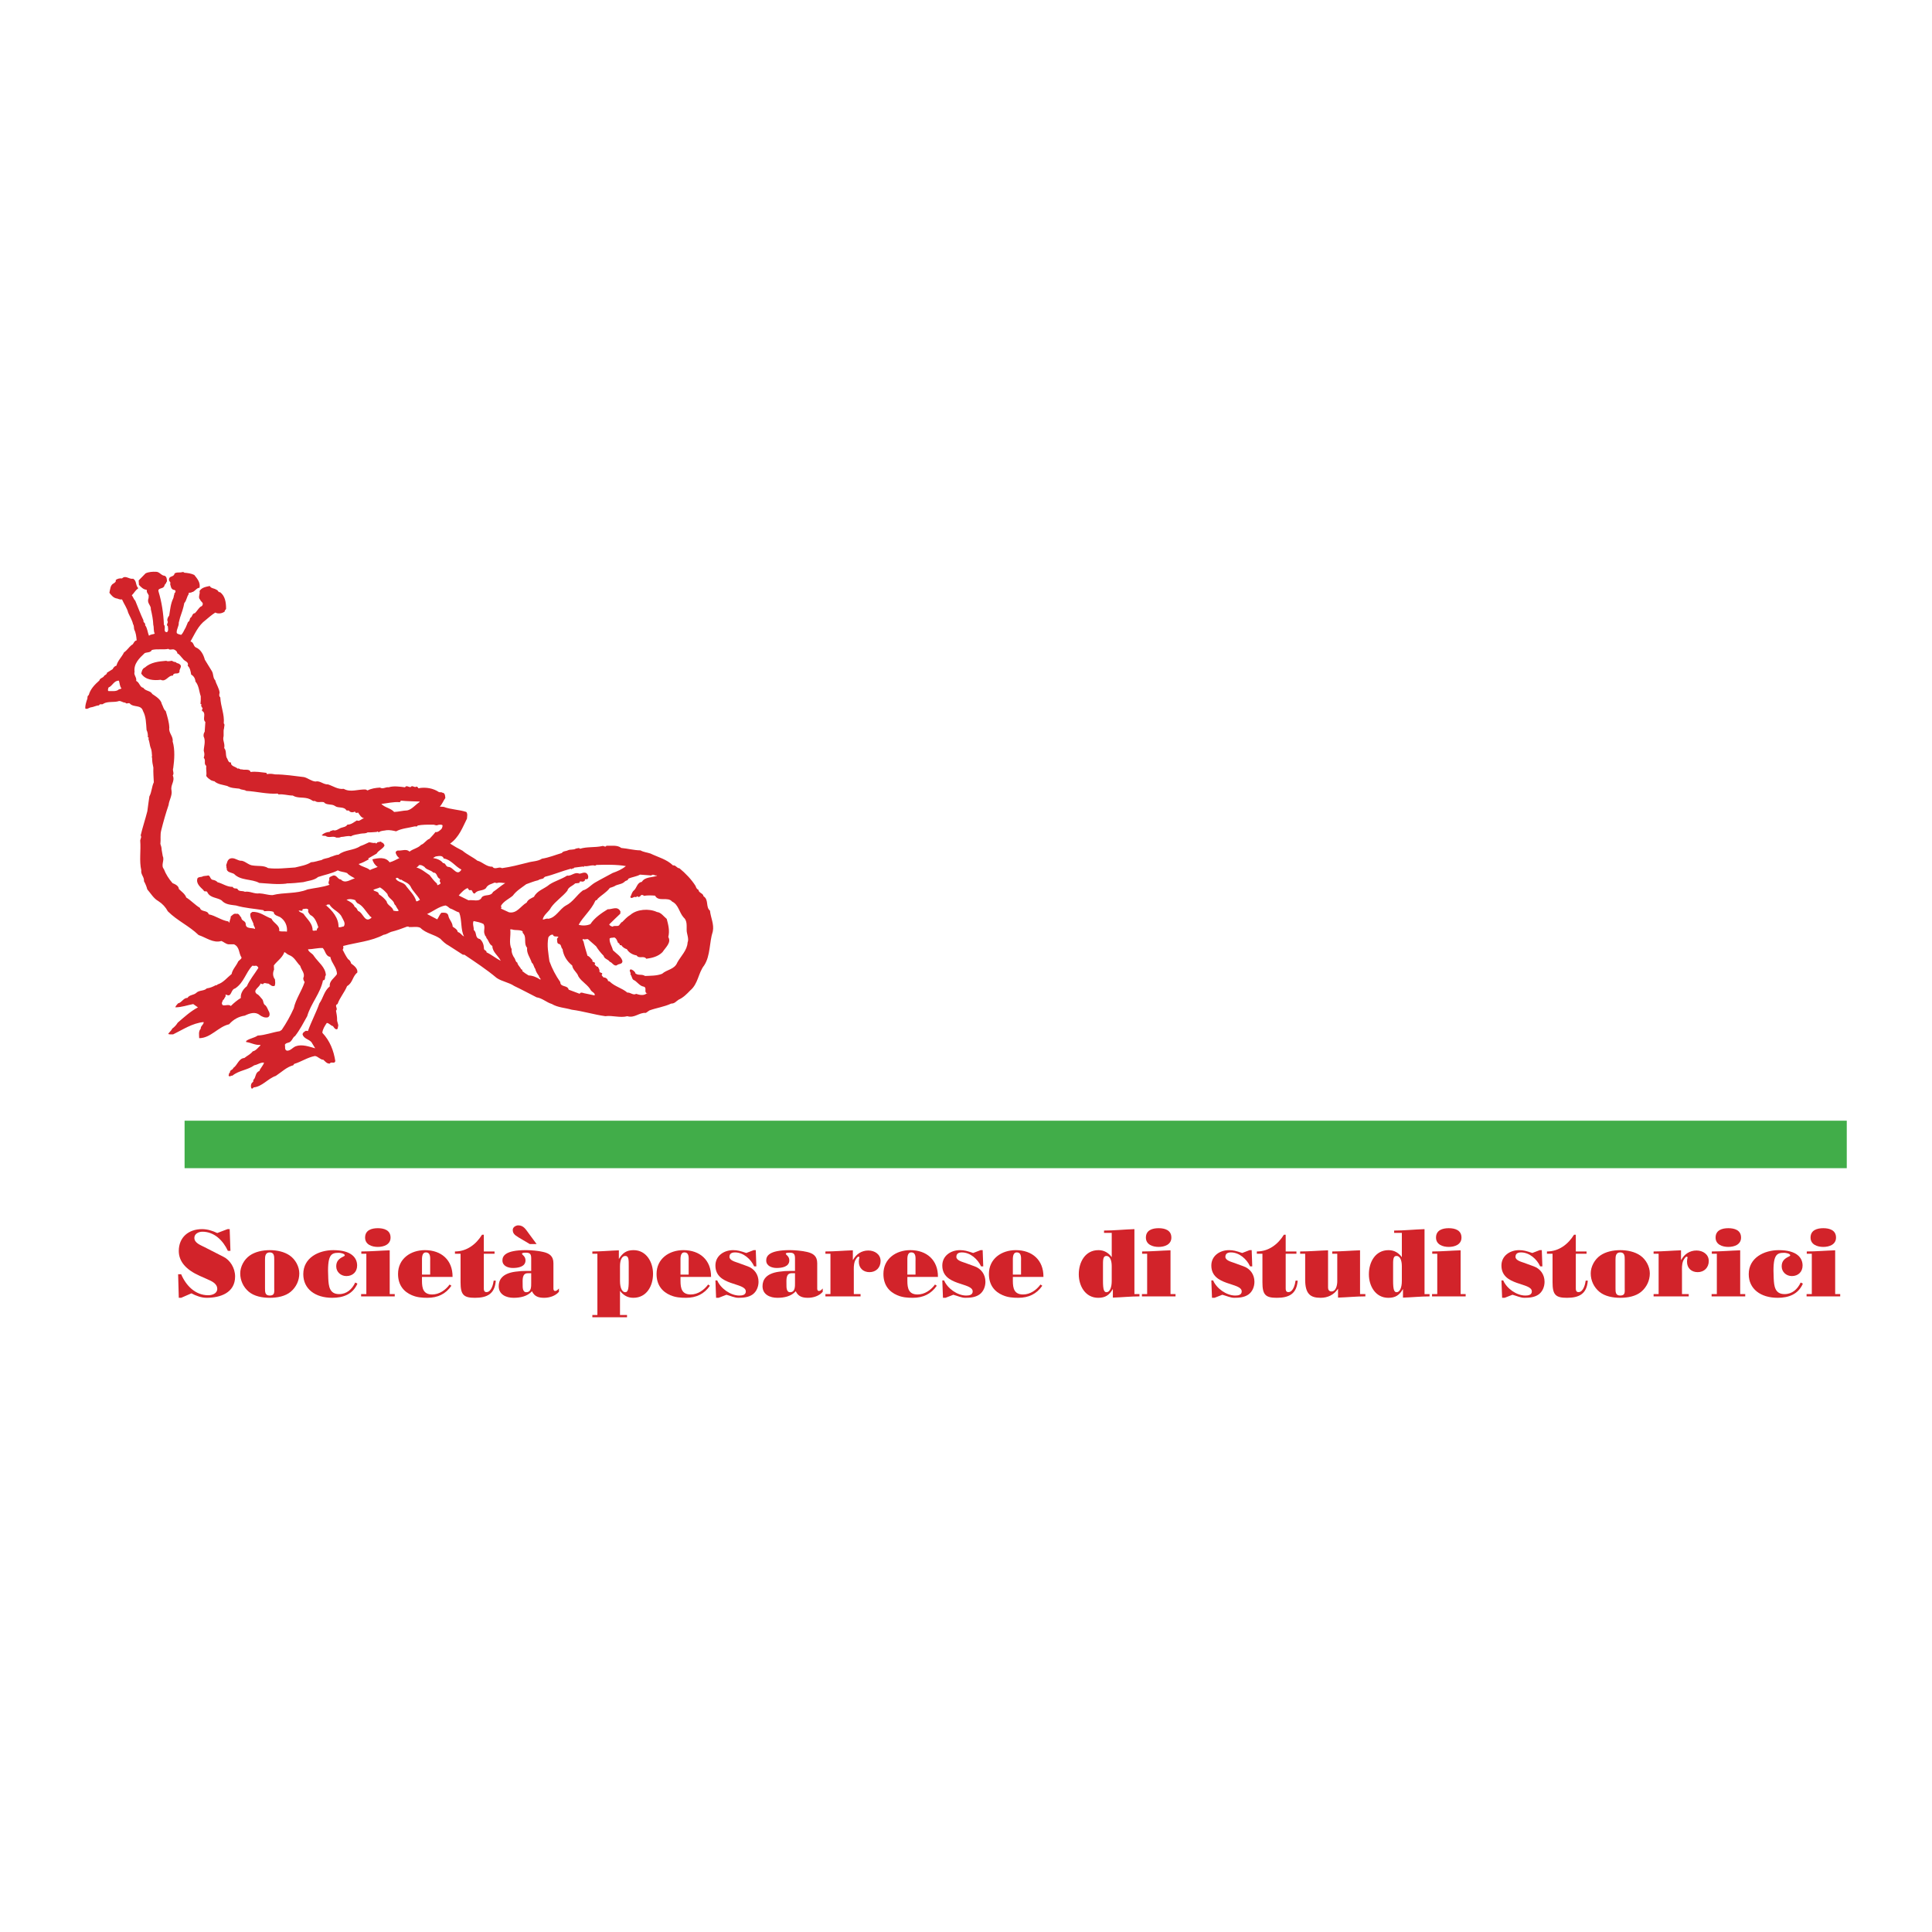 <?xml version="1.0" encoding="utf-8"?>
<!-- Generator: Adobe Illustrator 13.0.0, SVG Export Plug-In . SVG Version: 6.00 Build 14948)  -->
<!DOCTYPE svg PUBLIC "-//W3C//DTD SVG 1.0//EN" "http://www.w3.org/TR/2001/REC-SVG-20010904/DTD/svg10.dtd">
<svg version="1.0" id="Layer_1" xmlns="http://www.w3.org/2000/svg" xmlns:xlink="http://www.w3.org/1999/xlink" x="0px" y="0px"
	 width="192.756px" height="192.756px" viewBox="0 0 192.756 192.756" enable-background="new 0 0 192.756 192.756"
	 xml:space="preserve">
<g>
	<polygon fill-rule="evenodd" clip-rule="evenodd" fill="#FFFFFF" points="0,0 192.756,0 192.756,192.756 0,192.756 0,0 	"/>
	<polygon fill-rule="evenodd" clip-rule="evenodd" fill="#41AD49" points="184.252,111.812 18.416,111.812 18.416,116.549 
		184.252,116.549 184.252,111.812 	"/>
	<path fill-rule="evenodd" clip-rule="evenodd" fill="#D2232A" d="M22.328,125.408c0.607,0.312,1.128,1.07,1.128,1.951
		c0,1.621-1.468,2.123-2.842,2.123c-0.521,0-1.061-0.199-1.516-0.445l-1.023,0.445h-0.237l-0.066-2.35h0.303
		c0.474,1.117,1.402,2.094,2.69,2.094c0.398,0,0.91-0.162,0.91-0.635c0-0.559-0.616-0.795-1.043-0.986l-0.72-0.32
		c-1.374-0.617-2.074-1.441-2.074-2.475c0-1.383,0.995-2.18,2.32-2.18c0.531,0,1.043,0.162,1.517,0.389l1.023-0.389h0.218
		l0.076,2.17h-0.255c-0.474-1.021-1.346-1.912-2.54-1.912c-0.36,0-0.805,0.189-0.805,0.615c0,0.512,0.626,0.721,1.004,0.918
		L22.328,125.408L22.328,125.408z"/>
	<path fill-rule="evenodd" clip-rule="evenodd" fill="#D2232A" d="M26.44,125.674c0-0.332,0.028-0.721,0.474-0.721
		c0.446,0,0.446,0.389,0.446,0.721v2.842c0,0.379,0.076,0.74-0.446,0.74c-0.483,0-0.474-0.361-0.474-0.74V125.674L26.44,125.674
		L26.44,125.674z M26.914,124.727c-0.72,0-1.459,0.16-1.999,0.539c-0.559,0.389-0.947,1.1-0.947,1.781
		c0,0.711,0.312,1.373,0.852,1.828c0.541,0.455,1.336,0.607,2.094,0.607c0.759,0,1.554-0.152,2.094-0.607
		c0.541-0.455,0.853-1.117,0.853-1.828c0-0.682-0.389-1.393-0.948-1.781C28.373,124.887,27.634,124.727,26.914,124.727
		L26.914,124.727z"/>
	<path fill-rule="evenodd" clip-rule="evenodd" fill="#D2232A" d="M35.66,128.07c-0.465,1.061-1.412,1.412-2.511,1.412
		c-1.715,0-2.89-0.891-2.89-2.359c0-1.639,1.535-2.396,2.994-2.396c1.837,0,2.378,0.785,2.378,1.535c0,0.635-0.445,1.051-1.07,1.051
		c-0.55,0-1.015-0.406-1.015-0.967c0-0.521,0.275-0.768,0.702-0.975c0.038-0.02,0.152-0.066,0.152-0.123
		c0-0.189-0.474-0.256-0.597-0.256c-0.795,0-1.175,0.189-1.052,2.566c0.038,0.75,0.114,1.555,1.081,1.555
		c0.767,0,1.297-0.492,1.61-1.156L35.66,128.07L35.66,128.07z"/>
	<path fill-rule="evenodd" clip-rule="evenodd" fill="#D2232A" d="M36.029,129.34v-0.227h0.521v-4.027h-0.501v-0.227
		c0.947,0,1.884-0.086,2.832-0.115v4.369h0.502v0.227H36.029L36.029,129.34L36.029,129.34z M38.966,123.475
		c0,0.701-0.683,0.93-1.271,0.93c-0.586,0-1.269-0.229-1.269-0.93c0-0.748,0.654-0.938,1.269-0.938
		C38.312,122.537,38.966,122.727,38.966,123.475L38.966,123.475z"/>
	<path fill-rule="evenodd" clip-rule="evenodd" fill="#D2232A" d="M42.102,127.17v-1.307c0-0.295-0.047-0.91,0.389-0.91
		c0.501,0,0.427,0.578,0.427,0.91v1.307H42.102L42.102,127.17L42.102,127.17z M45.152,127.398c0.02-1.678-1.117-2.672-2.757-2.672
		c-1.431,0-2.682,0.861-2.682,2.377c0,1.119,0.579,1.781,1.383,2.123c0.512,0.217,1.005,0.256,1.555,0.256
		c1.023,0,1.819-0.379,2.387-1.203l-0.18-0.123c-0.397,0.549-1.032,0.994-1.734,0.994c-0.881,0-1.023-0.598-1.023-1.354v-0.398
		H45.152L45.152,127.398z"/>
	<path fill-rule="evenodd" clip-rule="evenodd" fill="#D2232A" d="M48.27,123.191v1.668h1.071v0.227H48.27v3.344
		c0,0.209-0.019,0.484,0.266,0.484c0.483,0,0.672-0.777,0.72-1.146h0.208c-0.094,1.326-0.862,1.715-2.083,1.715
		c-1.147,0-1.431-0.322-1.431-1.555v-2.842H45.39v-0.227c1.175,0,2.103-0.703,2.701-1.668H48.27L48.27,123.191z"/>
	<path fill-rule="evenodd" clip-rule="evenodd" fill="#D2232A" d="M52.998,127.977c0,0.35,0.028,0.947-0.493,0.947
		c-0.378,0-0.36-0.512-0.36-0.787c0-0.436-0.076-1.107,0.512-1.107h0.341V127.977L52.998,127.977L52.998,127.977z M52.855,124.119
		h0.682l-0.776-1.051c-0.294-0.389-0.512-0.814-1.053-0.814c-0.236,0-0.549,0.18-0.549,0.445c0,0.32,0.132,0.492,0.579,0.758
		L52.855,124.119L52.855,124.119L52.855,124.119z M52.998,126.801h-0.464c-0.426,0-0.701,0.02-1.118,0.076
		c-1.327,0.18-1.658,0.824-1.658,1.449c0,0.844,0.758,1.156,1.478,1.156c0.673,0,1.365-0.133,1.839-0.654
		c0.246,0.531,0.672,0.654,1.212,0.654c0.531,0,1.119-0.18,1.479-0.598v-0.332c-0.113,0.115-0.209,0.248-0.389,0.248
		c-0.123,0-0.161-0.125-0.161-0.229v-2.539c0-0.711-0.398-0.984-1.023-1.127c-0.455-0.113-1.231-0.18-1.706-0.18
		c-2.123,0-2.359,0.615-2.359,1.033c0,0.559,0.579,0.748,1.042,0.748c0.502,0,1.26-0.105,1.26-0.758
		c0-0.428-0.351-0.541-0.351-0.664c0-0.086,0.209-0.104,0.379-0.104c0.436,0,0.54,0.15,0.54,0.578V126.801L52.998,126.801z"/>
	<path fill-rule="evenodd" clip-rule="evenodd" fill="#D2232A" d="M61.857,126.326c0-0.643,0.208-1.021,0.53-1.021
		c0.36,0,0.342,0.436,0.342,1.021v1.479c0,0.891-0.114,1.119-0.351,1.119c-0.303,0-0.521-0.418-0.521-1.119V126.326L61.857,126.326
		L61.857,126.326z M59.602,125.086v6.111h-0.503v0.229h3.459v-0.229h-0.701v-2.406c0.35,0.445,0.758,0.691,1.327,0.691
		c1.345,0,1.97-1.193,1.97-2.396c0-1.156-0.662-2.359-1.942-2.359c-0.72,0-1.089,0.283-1.468,0.881v-0.863
		c-0.881,0.029-1.763,0.115-2.644,0.115v0.227H59.602L59.602,125.086z"/>
	<path fill-rule="evenodd" clip-rule="evenodd" fill="#D2232A" d="M67.893,127.17v-1.307c0-0.295-0.047-0.91,0.389-0.91
		c0.501,0,0.426,0.578,0.426,0.91v1.307H67.893L67.893,127.17L67.893,127.17z M70.943,127.398c0.019-1.678-1.118-2.672-2.757-2.672
		c-1.431,0-2.681,0.861-2.681,2.377c0,1.119,0.578,1.781,1.383,2.123c0.512,0.217,1.005,0.256,1.555,0.256
		c1.023,0,1.819-0.379,2.387-1.203l-0.179-0.123c-0.399,0.549-1.034,0.994-1.734,0.994c-0.882,0-1.023-0.598-1.023-1.354v-0.398
		H70.943L70.943,127.398z"/>
	<path fill-rule="evenodd" clip-rule="evenodd" fill="#D2232A" d="M71.559,127.748c0.332,0.797,1.326,1.508,2.198,1.508
		c0.284,0,0.654-0.049,0.654-0.408c0-0.465-0.758-0.588-1.517-0.863c-0.758-0.273-1.516-0.682-1.516-1.723
		c0-0.977,0.853-1.535,1.762-1.535c0.426,0,0.729,0.084,1.317,0.283l0.739-0.283h0.208l0.057,1.619h-0.218
		c-0.322-0.719-1.08-1.393-1.904-1.393c-0.303,0-0.56,0.096-0.56,0.445c0,0.342,0.569,0.492,0.815,0.578l1.014,0.369
		c0.654,0.236,1.071,0.816,1.071,1.535c0,0.492-0.199,0.994-0.606,1.279c-0.417,0.283-0.919,0.322-1.402,0.322
		c-0.398,0-0.796-0.199-1.194-0.303l-0.777,0.303h-0.255l-0.066-1.734H71.559L71.559,127.748z"/>
	<path fill-rule="evenodd" clip-rule="evenodd" fill="#D2232A" d="M79.318,127.977c0,0.35,0.029,0.947-0.492,0.947
		c-0.38,0-0.361-0.512-0.361-0.787c0-0.436-0.075-1.107,0.512-1.107h0.341V127.977L79.318,127.977L79.318,127.977z M79.318,126.801
		h-0.464c-0.425,0-0.701,0.02-1.118,0.076c-1.327,0.18-1.658,0.824-1.658,1.449c0,0.844,0.758,1.156,1.478,1.156
		c0.672,0,1.364-0.133,1.838-0.654c0.246,0.531,0.673,0.654,1.213,0.654c0.53,0,1.118-0.18,1.478-0.598v-0.332
		c-0.113,0.115-0.208,0.248-0.389,0.248c-0.123,0-0.161-0.125-0.161-0.229v-2.539c0-0.711-0.398-0.984-1.023-1.127
		c-0.455-0.113-1.231-0.18-1.705-0.18c-2.123,0-2.36,0.615-2.36,1.033c0,0.559,0.578,0.748,1.043,0.748
		c0.501,0,1.26-0.105,1.26-0.758c0-0.428-0.351-0.541-0.351-0.664c0-0.086,0.208-0.104,0.379-0.104c0.436,0,0.54,0.15,0.54,0.578
		V126.801L79.318,126.801z"/>
	<path fill-rule="evenodd" clip-rule="evenodd" fill="#D2232A" d="M82.351,125.086v-0.227c0.91,0,1.828-0.086,2.738-0.115v0.957
		h0.02c0.313-0.578,0.852-0.938,1.525-0.938c0.625,0,1.222,0.369,1.222,1.051c0,0.654-0.454,1.109-1.108,1.109
		c-0.625,0-1.062-0.406-1.062-1.041c0-0.143,0.02-0.305,0.058-0.447c-0.143-0.236-0.427,0.305-0.455,0.398
		c-0.132,0.369-0.104,0.711-0.104,1.1v2.18h0.673v0.227h-3.506v-0.227h0.502v-4.027H82.351L82.351,125.086z"/>
	<path fill-rule="evenodd" clip-rule="evenodd" fill="#D2232A" d="M90.527,127.17v-1.307c0-0.295-0.047-0.91,0.389-0.91
		c0.501,0,0.425,0.578,0.425,0.91v1.307H90.527L90.527,127.17L90.527,127.17z M93.578,127.398c0.019-1.678-1.118-2.672-2.758-2.672
		c-1.43,0-2.681,0.861-2.681,2.377c0,1.119,0.578,1.781,1.383,2.123c0.512,0.217,1.005,0.256,1.555,0.256
		c1.023,0,1.819-0.379,2.387-1.203l-0.179-0.123c-0.398,0.549-1.033,0.994-1.734,0.994c-0.882,0-1.023-0.598-1.023-1.354v-0.398
		H93.578L93.578,127.398z"/>
	<path fill-rule="evenodd" clip-rule="evenodd" fill="#D2232A" d="M94.194,127.748c0.331,0.797,1.326,1.508,2.197,1.508
		c0.285,0,0.654-0.049,0.654-0.408c0-0.465-0.758-0.588-1.517-0.863c-0.757-0.273-1.515-0.682-1.515-1.723
		c0-0.977,0.853-1.535,1.763-1.535c0.427,0,0.729,0.084,1.317,0.283l0.739-0.283h0.208l0.058,1.619H97.88
		c-0.322-0.719-1.08-1.393-1.905-1.393c-0.303,0-0.559,0.096-0.559,0.445c0,0.342,0.568,0.492,0.814,0.578l1.015,0.369
		c0.653,0.236,1.07,0.816,1.07,1.535c0,0.492-0.199,0.994-0.606,1.279c-0.417,0.283-0.919,0.322-1.402,0.322
		c-0.398,0-0.796-0.199-1.194-0.303l-0.777,0.303H94.08l-0.066-1.734H94.194L94.194,127.748z"/>
	<path fill-rule="evenodd" clip-rule="evenodd" fill="#D2232A" d="M101.053,127.17v-1.307c0-0.295-0.047-0.91,0.389-0.91
		c0.503,0,0.427,0.578,0.427,0.91v1.307H101.053L101.053,127.17L101.053,127.17z M104.104,127.398
		c0.019-1.678-1.118-2.672-2.757-2.672c-1.431,0-2.682,0.861-2.682,2.377c0,1.119,0.578,1.781,1.384,2.123
		c0.512,0.217,1.003,0.256,1.553,0.256c1.023,0,1.819-0.379,2.389-1.203l-0.181-0.123c-0.397,0.549-1.033,0.994-1.734,0.994
		c-0.881,0-1.023-0.598-1.023-1.354v-0.398H104.104L104.104,127.398z"/>
	<path fill-rule="evenodd" clip-rule="evenodd" fill="#D2232A" d="M110.917,126.326c0-0.643-0.209-1.021-0.53-1.021
		c-0.36,0-0.342,0.436-0.342,1.021v1.479c0,0.891,0.114,1.119,0.351,1.119c0.304,0,0.521-0.418,0.521-1.119V126.326L110.917,126.326
		L110.917,126.326z M113.684,129.113v0.227c-0.881,0-1.762,0.096-2.653,0.123v-0.861c-0.351,0.605-0.748,0.881-1.459,0.881
		c-1.289,0-1.942-1.184-1.942-2.35c0-1.193,0.626-2.406,1.962-2.406c0.559,0,0.994,0.256,1.326,0.701v-2.426h-0.768v-0.229
		c1.014,0,2.019-0.113,3.031-0.143v6.482H113.684L113.684,129.113z"/>
	<path fill-rule="evenodd" clip-rule="evenodd" fill="#D2232A" d="M113.93,129.34v-0.227h0.521v-4.027h-0.502v-0.227
		c0.947,0,1.885-0.086,2.833-0.115v4.369h0.501v0.227H113.93L113.93,129.34L113.93,129.34z M116.867,123.475
		c0,0.701-0.684,0.93-1.27,0.93c-0.588,0-1.271-0.229-1.271-0.93c0-0.748,0.654-0.938,1.271-0.938
		C116.213,122.537,116.867,122.727,116.867,123.475L116.867,123.475z"/>
	<path fill-rule="evenodd" clip-rule="evenodd" fill="#D2232A" d="M121.035,127.748c0.333,0.797,1.327,1.508,2.199,1.508
		c0.283,0,0.652-0.049,0.652-0.408c0-0.465-0.758-0.588-1.515-0.863c-0.759-0.273-1.516-0.682-1.516-1.723
		c0-0.977,0.852-1.535,1.761-1.535c0.427,0,0.73,0.084,1.318,0.283l0.738-0.283h0.209l0.057,1.619h-0.218
		c-0.323-0.719-1.081-1.393-1.905-1.393c-0.303,0-0.559,0.096-0.559,0.445c0,0.342,0.569,0.492,0.814,0.578l1.014,0.369
		c0.654,0.236,1.071,0.816,1.071,1.535c0,0.492-0.198,0.994-0.606,1.279c-0.416,0.283-0.919,0.322-1.401,0.322
		c-0.398,0-0.796-0.199-1.195-0.303l-0.776,0.303h-0.256l-0.065-1.734H121.035L121.035,127.748z"/>
	<path fill-rule="evenodd" clip-rule="evenodd" fill="#D2232A" d="M128.274,123.191v1.668h1.071v0.227h-1.071v3.344
		c0,0.209-0.02,0.484,0.265,0.484c0.484,0,0.673-0.777,0.721-1.146h0.209c-0.096,1.326-0.863,1.715-2.085,1.715
		c-1.146,0-1.431-0.322-1.431-1.555v-2.842h-0.559v-0.227c1.174,0,2.104-0.703,2.7-1.668H128.274L128.274,123.191z"/>
	<path fill-rule="evenodd" clip-rule="evenodd" fill="#D2232A" d="M136.224,129.34c-0.909,0-1.818,0.096-2.729,0.123v-0.891
		c-0.398,0.607-1.014,0.91-1.734,0.91c-1.005,0-1.544-0.359-1.544-1.818v-2.578h-0.502v-0.227c0.928,0,1.856-0.086,2.785-0.115
		v3.725c0,0.207,0.104,0.379,0.341,0.379c0.465,0,0.578-0.654,0.578-1.004v-2.758h-0.502v-0.227c0.929,0,1.848-0.086,2.775-0.115
		v4.369h0.531V129.34L136.224,129.34z"/>
	<path fill-rule="evenodd" clip-rule="evenodd" fill="#D2232A" d="M139.862,127.805c0,0.701-0.219,1.119-0.521,1.119
		c-0.236,0-0.351-0.229-0.351-1.119v-1.479c0-0.586-0.02-1.021,0.341-1.021c0.322,0,0.531,0.379,0.531,1.021V127.805
		L139.862,127.805L139.862,127.805z M142.126,129.113v-6.482c-1.014,0.029-2.018,0.143-3.032,0.143v0.229h0.769v2.426
		c-0.332-0.445-0.769-0.701-1.327-0.701c-1.336,0-1.962,1.213-1.962,2.406c0,1.166,0.654,2.35,1.943,2.35
		c0.711,0,1.108-0.275,1.459-0.881v0.861c0.891-0.027,1.772-0.123,2.652-0.123v-0.227H142.126L142.126,129.113z"/>
	<path fill-rule="evenodd" clip-rule="evenodd" fill="#D2232A" d="M142.875,129.34v-0.227h0.521v-4.027h-0.502v-0.227
		c0.947,0,1.886-0.086,2.833-0.115v4.369h0.502v0.227H142.875L142.875,129.34L142.875,129.34z M145.812,123.475
		c0,0.701-0.683,0.93-1.27,0.93c-0.588,0-1.27-0.229-1.27-0.93c0-0.748,0.654-0.938,1.27-0.938
		C145.158,122.537,145.812,122.727,145.812,123.475L145.812,123.475z"/>
	<path fill-rule="evenodd" clip-rule="evenodd" fill="#D2232A" d="M149.98,127.748c0.331,0.797,1.326,1.508,2.199,1.508
		c0.283,0,0.653-0.049,0.653-0.408c0-0.465-0.759-0.588-1.517-0.863c-0.758-0.273-1.516-0.682-1.516-1.723
		c0-0.977,0.853-1.535,1.762-1.535c0.427,0,0.729,0.084,1.317,0.283l0.739-0.283h0.208l0.058,1.619h-0.219
		c-0.322-0.719-1.079-1.393-1.904-1.393c-0.303,0-0.559,0.096-0.559,0.445c0,0.342,0.568,0.492,0.814,0.578l1.014,0.369
		c0.654,0.236,1.071,0.816,1.071,1.535c0,0.492-0.199,0.994-0.606,1.279c-0.418,0.283-0.919,0.322-1.403,0.322
		c-0.397,0-0.796-0.199-1.193-0.303l-0.777,0.303h-0.255l-0.066-1.734H149.98L149.98,127.748z"/>
	<path fill-rule="evenodd" clip-rule="evenodd" fill="#D2232A" d="M157.219,123.191v1.668h1.071v0.227h-1.071v3.344
		c0,0.209-0.018,0.484,0.266,0.484c0.483,0,0.673-0.777,0.721-1.146h0.208c-0.095,1.326-0.861,1.715-2.084,1.715
		c-1.146,0-1.432-0.322-1.432-1.555v-2.842h-0.559v-0.227c1.175,0,2.104-0.703,2.701-1.668H157.219L157.219,123.191z"/>
	<path fill-rule="evenodd" clip-rule="evenodd" fill="#D2232A" d="M161.18,125.674c0-0.332,0.028-0.721,0.474-0.721
		s0.445,0.389,0.445,0.721v2.842c0,0.379,0.076,0.74-0.445,0.74c-0.483,0-0.474-0.361-0.474-0.74V125.674L161.18,125.674
		L161.18,125.674z M161.653,124.727c-0.72,0-1.46,0.16-1.999,0.539c-0.559,0.389-0.947,1.1-0.947,1.781
		c0,0.711,0.312,1.373,0.853,1.828s1.336,0.607,2.094,0.607c0.759,0,1.555-0.152,2.094-0.607c0.54-0.455,0.854-1.117,0.854-1.828
		c0-0.682-0.389-1.393-0.948-1.781C163.112,124.887,162.374,124.727,161.653,124.727L161.653,124.727z"/>
	<path fill-rule="evenodd" clip-rule="evenodd" fill="#D2232A" d="M164.979,125.086v-0.227c0.91,0,1.828-0.086,2.737-0.115v0.957
		h0.02c0.312-0.578,0.853-0.938,1.525-0.938c0.625,0,1.223,0.369,1.223,1.051c0,0.654-0.456,1.109-1.108,1.109
		c-0.626,0-1.062-0.406-1.062-1.041c0-0.143,0.019-0.305,0.057-0.447c-0.143-0.236-0.426,0.305-0.455,0.398
		c-0.132,0.369-0.104,0.711-0.104,1.1v2.18h0.673v0.227h-3.505v-0.227h0.502v-4.027H164.979L164.979,125.086z"/>
	<path fill-rule="evenodd" clip-rule="evenodd" fill="#D2232A" d="M170.768,129.34v-0.227h0.521v-4.027h-0.502v-0.227
		c0.948,0,1.885-0.086,2.832-0.115v4.369h0.503v0.227H170.768L170.768,129.34L170.768,129.34z M173.705,123.475
		c0,0.701-0.683,0.93-1.27,0.93c-0.588,0-1.27-0.229-1.27-0.93c0-0.748,0.654-0.938,1.27-0.938
		C173.052,122.537,173.705,122.727,173.705,123.475L173.705,123.475z"/>
	<path fill-rule="evenodd" clip-rule="evenodd" fill="#D2232A" d="M179.874,128.07c-0.465,1.061-1.413,1.412-2.512,1.412
		c-1.714,0-2.89-0.891-2.89-2.359c0-1.639,1.535-2.396,2.994-2.396c1.838,0,2.378,0.785,2.378,1.535c0,0.635-0.444,1.051-1.07,1.051
		c-0.55,0-1.015-0.406-1.015-0.967c0-0.521,0.275-0.768,0.701-0.975c0.039-0.02,0.152-0.066,0.152-0.123
		c0-0.189-0.474-0.256-0.597-0.256c-0.797,0-1.175,0.189-1.052,2.566c0.038,0.75,0.113,1.555,1.08,1.555
		c0.768,0,1.298-0.492,1.61-1.156L179.874,128.07L179.874,128.07z"/>
	<path fill-rule="evenodd" clip-rule="evenodd" fill="#D2232A" d="M180.243,129.34v-0.227h0.521v-4.027h-0.503v-0.227
		c0.948,0,1.887-0.086,2.834-0.115v4.369h0.502v0.227H180.243L180.243,129.34L180.243,129.34z M183.18,123.475
		c0,0.701-0.682,0.93-1.27,0.93s-1.27-0.229-1.27-0.93c0-0.748,0.654-0.938,1.27-0.938
		C182.526,122.537,183.18,122.727,183.18,123.475L183.18,123.475z"/>
	<path fill-rule="evenodd" clip-rule="evenodd" fill="#D2232A" d="M8.68,69.805c0.092-0.137-0.018-0.358,0.175-0.459
		c0.148-0.57,0.582-1.04,1.06-1.454c0.037-0.221,0.313-0.248,0.442-0.404c0.036-0.147,0.323-0.165,0.312-0.368l0.571-0.359
		c0.074-0.156,0.203-0.312,0.377-0.349c0.121-0.497,0.543-0.874,0.756-1.324c0.303-0.203,0.469-0.497,0.746-0.727
		c0.249-0.083,0.212-0.423,0.516-0.469c-0.036-0.414-0.073-0.746-0.247-1.105c-0.037-0.138,0-0.358-0.111-0.506
		c-0.091-0.415-0.321-0.764-0.486-1.15c-0.12-0.479-0.424-0.875-0.616-1.326c-0.176,0.027-0.323-0.028-0.46-0.083
		c-0.386-0.046-0.589-0.305-0.8-0.58c0.083-0.341,0.074-0.783,0.443-0.948c0.101-0.074,0.238-0.156,0.184-0.312
		c0.166-0.157,0.387-0.193,0.635-0.175c0.359-0.358,0.699,0.121,1.104,0.028c0.331,0.203,0.248,0.525,0.423,0.838
		c0.056,0.018,0.074,0.083,0.064,0.156c-0.267,0.156-0.387,0.451-0.617,0.663c0.139,0.175,0.184,0.386,0.35,0.552
		c0.267,0.654,0.514,1.316,0.818,1.961c-0.074,0.202,0.249,0.258,0.156,0.47c0.238,0.285,0.238,0.717,0.395,1.058
		c0.157-0.166,0.396-0.119,0.571-0.221c-0.147-0.249-0.064-0.588-0.147-0.864c-0.018-0.525-0.127-1.059-0.247-1.565
		c0.046-0.34-0.34-0.562-0.267-0.948c0.001-0.101,0.102-0.221,0.029-0.294c0.11-0.083-0.065-0.304-0.138-0.442
		c-0.055-0.073,0.028-0.203-0.063-0.257c-0.305-0.028-0.543-0.268-0.746-0.489l-0.027-0.442l0.691-0.708
		c0.312-0.147,0.699-0.174,1.058-0.155c0.331,0,0.514,0.386,0.836,0.396c0.222,0.092,0.23,0.35,0.24,0.552
		c-0.028,0.074-0.119,0.138-0.083,0.202c-0.11,0.037-0.128,0.157-0.175,0.239c-0.083,0.368-0.718,0.165-0.58,0.598
		c0.312,1.021,0.486,2.171,0.531,3.294c0.238,0.221-0.13,0.727,0.303,0.746c0.184-0.129,0.101-0.405,0.093-0.589
		c-0.24-0.184,0.102-0.34-0.045-0.552c-0.046-0.167,0.064-0.387,0.175-0.516c0.101-0.58,0.138-1.168,0.405-1.721
		c0.064-0.11,0.038-0.303,0.111-0.377c-0.064-0.147,0.148-0.184,0.111-0.331c0.019-0.12-0.129-0.129-0.202-0.147
		c-0.258-0.083-0.268-0.378-0.332-0.599c0.129-0.11-0.139-0.257-0.11-0.423c0.009-0.405,0.487-0.212,0.552-0.598
		c0.147-0.128,0.396-0.101,0.57-0.11c0.139,0.009,0.295-0.111,0.406,0.028c0.349,0.028,0.689,0.074,0.993,0.222
		c0.303,0.378,0.633,0.764,0.523,1.279c-0.331,0.018-0.451,0.396-0.773,0.441c-0.092,0.101-0.304-0.019-0.332,0.156
		c0.01,0.009,0.028,0.028,0.046,0.019c-0.23,0.276-0.222,0.662-0.46,0.91c-0.083,0.479-0.267,1.003-0.424,1.454
		c-0.046,0.175-0.093,0.368-0.129,0.506c0.027,0.359-0.24,0.635-0.204,1.021c0.101,0.138,0.285,0.138,0.441,0.193
		c0.212-0.184,0.285-0.469,0.443-0.708c0.083-0.194,0.175-0.396,0.239-0.571c0.203-0.091,0.156-0.331,0.249-0.423
		c0.211-0.12,0.156-0.442,0.441-0.46c0.166-0.156,0.313-0.405,0.507-0.598c0.083-0.102,0.193-0.056,0.24-0.193
		c0.166-0.258-0.175-0.359-0.22-0.553c-0.258-0.239,0.027-0.58-0.064-0.865c0.221-0.368,0.646-0.423,1.022-0.505
		c0.119,0.258,0.451,0.212,0.663,0.377c0.166,0.019,0.175,0.286,0.367,0.24c0.497,0.378,0.598,1.003,0.597,1.638
		c0,0.111-0.166,0.156-0.129,0.286c-0.248,0.202-0.662,0.266-0.948,0.109c-0.349,0.221-0.671,0.506-0.957,0.745
		c-0.755,0.551-1.087,1.398-1.52,2.143c0.331,0.056,0.276,0.442,0.523,0.581c0.525,0.203,0.791,0.773,0.911,1.233l0.708,1.151
		c0.166,0.276,0.091,0.681,0.33,0.902c0.11,0.423,0.386,0.783,0.44,1.243c-0.045,0.156-0.083,0.341,0.064,0.46
		c0.045,0.948,0.431,1.685,0.348,2.604c0.139,0.092,0.018,0.359,0.028,0.488c-0.102,0.285,0.008,0.653-0.074,0.93
		c-0.038,0.368,0.174,0.598,0.09,1.04c0.239,0.276,0.119,0.617,0.239,0.948c0.129,0.166,0.156,0.543,0.442,0.488
		c-0.056,0.396,0.449,0.396,0.661,0.618c0.148-0.083,0.257,0.138,0.405,0.064c0.275,0.121,0.773-0.092,0.883,0.268
		c0.507-0.073,1.059,0.029,1.565,0.084l0.091,0.138c0.249-0.083,0.534-0.027,0.791,0.019c0.976,0.001,1.942,0.158,2.89,0.27
		c0.396,0.101,0.708,0.396,1.132,0.442c0.451-0.12,0.79,0.313,1.259,0.286c0.534,0.175,0.976,0.517,1.564,0.443
		c0.681,0.387,1.417,0.028,2.19,0.066l0.193,0.092c0.368-0.193,0.802-0.257,1.242-0.284c0.285,0.193,0.571-0.083,0.855-0.027
		c0.507-0.165,1.142-0.064,1.639,0.001c0.12-0.239,0.358-0.009,0.551-0.019c0.185-0.257,0.387,0.121,0.599-0.064
		c0.055,0.056,0.174,0.074,0.174,0.175c0.046-0.01,0.102,0.019,0.129-0.019c0.671-0.101,1.362,0.038,1.876,0.37
		c0.102,0.101,0.304,0,0.378,0.092c0.294,0,0.294,0.34,0.312,0.534c-0.211,0.295-0.294,0.58-0.552,0.855l0.396,0.028
		c0.708,0.268,1.528,0.268,2.254,0.508c0.147,0.221,0.073,0.405,0.063,0.663c-0.442,0.874-0.784,1.858-1.686,2.493
		c0.405,0.258,0.818,0.498,1.242,0.709c0.432,0.378,1.031,0.636,1.481,0.995c0.523,0.129,0.9,0.626,1.499,0.599
		c0.249,0.359,0.653-0.055,0.948,0.148c0.875-0.119,1.721-0.339,2.559-0.551c0.47-0.146,1.021-0.118,1.436-0.394
		c0.699-0.11,1.334-0.377,1.988-0.569c0.11-0.202,0.404-0.166,0.598-0.267c0.249-0.12,0.571-0.018,0.801-0.174
		c0.137,0,0.303-0.119,0.414,0.019c0.672-0.22,1.491-0.109,2.19-0.265c0.175-0.083,0.322,0.175,0.443-0.037
		c0.458,0.028,1.085-0.1,1.481,0.222c0.644,0.056,1.251,0.231,1.914,0.241c0.304,0.175,0.662,0.203,0.993,0.313
		c0.763,0.369,1.621,0.572,2.254,1.188c0.276-0.055,0.369,0.277,0.644,0.287c0.607,0.497,1.214,1.132,1.609,1.768
		c0.046,0.156,0.129,0.322,0.284,0.377c0.028,0.332,0.47,0.323,0.506,0.645c0.552,0.341,0.193,1.068,0.644,1.436
		c0.072,0.699,0.431,1.362,0.283,2.071c-0.36,1.095-0.222,2.402-0.858,3.386c-0.609,0.773-0.582,1.822-1.401,2.511
		c-0.323,0.34-0.7,0.717-1.143,0.91c-0.267,0.166-0.386,0.395-0.754,0.395c-0.681,0.322-1.454,0.422-2.163,0.68l-0.358,0.248
		c-0.681-0.057-1.125,0.551-1.851,0.33c-0.727,0.191-1.5-0.104-2.19-0.002c-1.15-0.158-2.208-0.498-3.357-0.646
		c-0.664-0.195-1.39-0.213-1.988-0.572c-0.533-0.158-0.947-0.58-1.518-0.664c-0.745-0.377-1.48-0.773-2.235-1.133
		c-0.534-0.359-1.195-0.434-1.739-0.793c-1.021-0.857-2.132-1.585-3.227-2.322h-0.148l-1.416-0.912
		c-0.312-0.157-0.607-0.433-0.836-0.682c-0.626-0.451-1.418-0.516-1.988-1.087c-0.285-0.167-0.81-0.056-1.15-0.084
		c-0.037-0.083-0.12-0.028-0.175-0.046c-0.524,0.202-1.058,0.395-1.611,0.532c-0.248,0.092-0.46,0.258-0.735,0.286
		c-1.225,0.652-2.689,0.762-4.042,1.119c0.046,0.12,0.028,0.276-0.046,0.377c0.166,0.312,0.313,0.635,0.534,0.93
		c0.174,0.111,0.267,0.249,0.312,0.442c0.249,0.185,0.69,0.488,0.616,0.902c-0.497,0.387-0.442,1.021-1.022,1.352
		c-0.249,0.617-0.729,1.15-0.949,1.785c-0.376,0.166,0.092,0.441-0.156,0.662c0.045,0.285,0.11,0.561,0.11,0.865
		c-0.029,0.248,0.137,0.451,0.109,0.682c-0.064,0.109,0.018,0.35-0.221,0.312c-0.138-0.057-0.22-0.203-0.304-0.314
		c-0.229-0.045-0.395-0.322-0.615-0.312c-0.203,0.303-0.406,0.607-0.443,0.975c0.763,0.811,1.13,1.777,1.295,2.826
		c-0.083,0.332-0.405,0-0.553,0.248c-0.276,0.027-0.46-0.211-0.635-0.377c-0.332-0.01-0.525-0.342-0.847-0.379
		c-0.745,0.139-1.362,0.58-2.07,0.791l-0.093,0.137c-0.652,0.166-1.168,0.682-1.74,1.057c-0.792,0.268-1.353,1.068-2.209,1.15
		c-0.065,0.045-0.101,0.154-0.202,0.109c-0.102-0.119-0.083-0.359-0.019-0.488c0.056-0.137,0.249-0.156,0.175-0.35
		c0.313-0.266,0.167-0.744,0.617-0.91c0.093-0.285,0.396-0.551,0.461-0.836c-0.368-0.029-0.635,0.211-0.966,0.266
		c-0.671,0.486-1.537,0.504-2.19,1.039c-0.139-0.039-0.268,0.164-0.377-0.002c0.046-0.109,0-0.248,0.138-0.312
		c-0.037-0.275,0.285-0.238,0.332-0.459c0.415-0.268,0.525-0.947,1.104-0.994c0.295-0.238,0.608-0.367,0.838-0.662
		c0.332-0.072,0.525-0.377,0.773-0.598l-0.046-0.045c-0.516,0.035-0.911-0.23-1.389-0.287c0-0.055-0.009-0.109,0.046-0.137
		c0.331-0.23,0.763-0.268,1.105-0.506c0.772-0.045,1.454-0.322,2.208-0.441l0.193-0.127c0.47-0.691,0.867-1.408,1.198-2.145
		c0.204-0.947,0.793-1.719,1.088-2.631c-0.092-0.111-0.138-0.238-0.138-0.395c0.23-0.434-0.203-0.811-0.304-1.215
		c-0.375-0.359-0.569-0.884-1.103-1.078c-0.212-0.074-0.294-0.222-0.469-0.295c-0.018,0.028-0.055,0.056-0.046,0.092
		c-0.202,0.488-0.7,0.818-1.013,1.232l0.019,0.423c-0.138,0.313-0.139,0.671,0.092,0.976c0.018,0.248,0.055,0.396-0.02,0.635
		c-0.275,0.129-0.441-0.119-0.644-0.221c-0.174,0.027-0.404-0.156-0.534,0.064c-0.082-0.027-0.174-0.01-0.238-0.084
		c-0.065,0.396-0.837,0.662-0.378,1.059c0.221,0.082,0.368,0.35,0.551,0.533c0.139,0.193,0.065,0.479,0.331,0.617
		c0.166,0.184,0.23,0.441,0.359,0.664c0.063,0.184,0.072,0.377-0.112,0.506c-0.293,0.092-0.606-0.047-0.846-0.223
		c-0.441-0.367-1.03-0.156-1.472,0.062c-0.608,0.092-1.133,0.369-1.574,0.865c-1.077,0.238-1.824,1.379-2.982,1.387
		c0-0.266-0.102-0.682,0.156-0.947c-0.036-0.275,0.322-0.414,0.286-0.662c-1.132,0.109-2.062,0.752-3.047,1.23
		c-0.156-0.02-0.35,0.037-0.487-0.047c0.083-0.156,0.332-0.34,0.397-0.525c0.239-0.174,0.404-0.357,0.552-0.596
		c0.662-0.57,1.271-1.131,2.017-1.527c-0.158-0.109-0.323-0.23-0.47-0.33c-0.589,0.109-1.123,0.32-1.785,0.328
		c0.036-0.174,0.165-0.248,0.266-0.395c0.377-0.074,0.535-0.553,0.948-0.551c0.194-0.322,0.626-0.258,0.884-0.506
		c0.295-0.285,0.764-0.156,1.041-0.441c0.322-0.037,0.625-0.174,0.883-0.312l-0.027-0.018c0.082,0.045,0.175,0.01,0.22-0.064
		c0.562-0.164,0.958-0.689,1.4-1.039c0.083-0.441,0.425-0.772,0.617-1.168c0.064-0.202,0.331-0.258,0.378-0.469
		c-0.304-0.442-0.166-1.049-0.754-1.326l-0.571-0.001c-0.257-0.037-0.469-0.249-0.689-0.332c-0.8,0.248-1.537-0.351-2.272-0.591
		c-0.966-0.931-2.115-1.418-3.071-2.367c-0.221-0.415-0.533-0.755-0.947-1.022c-0.469-0.258-0.745-0.755-1.104-1.169
		c-0.073-0.285-0.183-0.552-0.331-0.819c0.046-0.415-0.339-0.672-0.267-1.078c-0.219-0.947-0.025-1.978-0.107-2.981
		c0.019-0.175,0.166-0.341,0.045-0.506c0.194-0.819,0.461-1.601,0.665-2.411c0.055-0.469,0.138-0.985,0.204-1.481
		c0.24-0.433,0.23-0.966,0.443-1.408c-0.019-0.46-0.064-0.967-0.045-1.464c-0.074-0.331-0.12-0.588-0.129-0.948
		c0.037-0.073-0.11-0.128,0-0.174c-0.027-0.286-0.027-0.617-0.137-0.838c-0.092-0.239-0.11-0.542-0.192-0.8
		c-0.092-0.083,0.082-0.267-0.092-0.267c0.019-0.239-0.019-0.506-0.128-0.728c-0.056-0.689-0.045-1.315-0.358-1.895
		c-0.192-0.672-0.956-0.314-1.324-0.756c-0.148-0.092-0.332,0.11-0.442-0.083c-0.212,0.028-0.387-0.166-0.616-0.156
		c-0.487,0.175-1.114-0.001-1.564,0.266c-0.138,0.156-0.359-0.056-0.441,0.174c-0.295,0-0.526,0.165-0.802,0.192
		c-0.193,0.019-0.369,0.239-0.571,0.11C8.497,70.375,8.588,70.09,8.68,69.805L8.68,69.805L8.68,69.805z M41.863,79.972
		c-0.653-0.028-1.233-0.028-1.877-0.093l-0.046,0.11l-0.064,0.045c-0.616-0.055-1.215,0.11-1.831,0.174
		c0.376,0.387,0.91,0.396,1.278,0.802c0.451-0.019,0.856-0.138,1.306-0.155c0.461-0.091,0.82-0.571,1.234-0.837V79.972
		L41.863,79.972L41.863,79.972z M44.27,85.651c-0.12-0.368-0.542-0.23-0.8-0.203c-0.083,0.055-0.184,0.083-0.258,0.157
		c0.368,0.064,0.745,0.185,0.993,0.507c0.268-0.028,0.258,0.368,0.524,0.378c0.498,0,0.864,1.012,1.307,0.268
		C45.401,86.443,45.006,85.763,44.27,85.651L44.27,85.651L44.27,85.651z M59.656,96.458c0.064,0.156,0.202,0.304,0.146,0.469
		c0.037,0.165,0.451,0.111,0.221,0.331c0.028,0.102,0.129,0.186,0.202,0.268c0.184-0.027,0.35,0.111,0.424,0.258
		c-0.037,0.146,0.138,0.082,0.192,0.156c0.515,0.498,1.214,0.637,1.747,1.088c0.323-0.027,0.58,0.305,0.883,0.129
		c0.305,0.102,0.764,0.213,1.04-0.045h0.111c-0.47-0.055,0.009-0.588-0.423-0.682c-0.396-0.055-0.7-0.57-0.994-0.662
		c-0.192-0.148-0.147-0.396-0.312-0.553c0.11-0.184-0.212-0.369,0.028-0.506c0.183,0.037,0.349,0.166,0.46,0.333v0.063
		c0.312,0.259,0.644,0.047,0.974,0.267c0.553-0.025,1.188-0.008,1.704-0.219c0.478-0.432,1.241-0.422,1.519-1.13
		c0.359-0.644,0.985-1.223,1.022-1.987c0.166-0.387-0.101-0.875-0.092-1.251c-0.008-0.433,0.066-0.938-0.311-1.261
		c-0.442-0.497-0.496-1.27-1.141-1.574c-0.431-0.525-1.352,0.072-1.701-0.591c-0.36-0.028-0.737-0.046-1.104,0.018
		c-0.083-0.083-0.221-0.128-0.313-0.046c-0.056,0.128-0.222,0.211-0.331,0.11c-0.093-0.101-0.074,0.102-0.176,0.065
		c-0.202-0.111-0.404,0.238-0.551-0.001c0.147-0.239,0.129-0.469,0.378-0.68c0.266-0.23,0.322-0.792,0.772-0.837
		c0.332-0.534,1.041-0.414,1.519-0.616c-0.036-0.074-0.156,0.009-0.221-0.046c-0.111-0.056-0.248-0.092-0.35,0.018l-1.123-0.083
		c-0.359,0.202-0.8,0.23-1.178,0.414c-0.01,0.202-0.249,0.156-0.35,0.285c-0.295,0.293-0.737,0.248-1.04,0.468
		c-0.185,0.073-0.268,0.11-0.442,0.156c-0.35,0.47-0.801,0.68-1.234,1.104c0,0.147-0.183,0.092-0.22,0.193
		c-0.387,0.893-1.226,1.582-1.659,2.382c0.359,0.111,0.829,0.093,1.17-0.063c0.405-0.625,1.104-1.103,1.722-1.48
		c0.451,0.019,0.994-0.367,1.279,0.222l-0.019,0.221c-0.369,0.358-0.764,0.717-1.106,1.067c0.065,0.138,0.203,0.175,0.332,0.221
		c0.212-0.156,0.516,0.028,0.681-0.156c0.037-0.12,0.194-0.185,0.203-0.313l0.046,0.046c0.276-0.276,0.524-0.562,0.855-0.754
		c0.636-0.561,1.851-0.662,2.65-0.283c0.406,0.037,0.662,0.433,0.975,0.69c0.156,0.581,0.312,1.169,0.155,1.804
		c0.331,0.552-0.277,1.049-0.581,1.509c-0.442,0.441-1.012,0.579-1.611,0.661c-0.248-0.35-0.727,0.036-0.966-0.332
		c-0.386-0.065-0.772-0.268-0.976-0.626c-0.211-0.056-0.432-0.203-0.551-0.396c-0.054-0.018-0.174,0.046-0.156-0.064
		c-0.018-0.065-0.083-0.147-0.175-0.175c-0.092-0.193-0.146-0.451-0.376-0.535c-0.148,0.055-0.35-0.009-0.461,0.11
		c-0.037,0.423,0.238,0.773,0.331,1.168c0.35,0.341,0.818,0.608,0.946,1.068c0.019,0.368-0.404,0.249-0.57,0.442
		c-0.313,0.082-0.451-0.304-0.69-0.359c-0.175-0.267-0.542-0.267-0.616-0.599c-0.267-0.267-0.542-0.607-0.753-0.948l-0.81-0.709
		c-0.156-0.037-0.35,0.083-0.487-0.019c-0.12,0.092,0.027,0.175,0.046,0.267c0.108,0.478,0.256,0.938,0.394,1.408
		c0.23,0.064,0.34,0.295,0.505,0.442c-0.128,0.258,0.405,0.12,0.203,0.423C59.444,96.319,59.49,96.458,59.656,96.458L59.656,96.458
		L59.656,96.458z M54.816,95.901c0.266,0.737,0.625,1.427,1.084,2.082c0,0.543,0.726,0.268,0.836,0.756l1.104,0.414
		c0.046-0.184,0.304-0.109,0.415-0.064l1.067,0.223c0.083-0.23-0.22-0.314-0.358-0.488c-0.294-0.57-0.929-0.857-1.259-1.41
		c-0.12-0.404-0.562-0.635-0.616-1.085c-0.524-0.424-0.874-0.976-0.965-1.639c-0.202-0.175-0.073-0.479-0.405-0.525
		c-0.175-0.083-0.101-0.313-0.146-0.423c-0.019-0.11,0.073-0.184,0.146-0.267c-0.165-0.102-0.487,0.055-0.551-0.222
		c-0.203-0.027-0.359,0.11-0.46,0.267C54.551,94.374,54.715,95.11,54.816,95.901L54.816,95.901L54.816,95.901z M51.348,95.614
		c0.082,0.147,0.092,0.359,0.266,0.424c0.028,0.257,0.285,0.432,0.377,0.663c0.073,0.018,0.184,0.074,0.109,0.175
		c0.175,0.146,0.432,0.331,0.636,0.442c0.441,0.019,0.819,0.185,1.177,0.425c0.083-0.129-0.166-0.213-0.138-0.359
		c-0.155-0.212-0.321-0.461-0.376-0.728c-0.147-0.175-0.138-0.45-0.35-0.617c-0.147-0.497-0.532-0.92-0.458-1.482
		c-0.341-0.35-0.074-0.957-0.312-1.325c-0.046-0.102-0.184-0.148-0.13-0.313c-0.33-0.193-0.726-0.065-1.085-0.194h-0.156
		c0.082,0.635-0.176,1.389,0.137,1.96C51.008,94.997,51.154,95.365,51.348,95.614L51.348,95.614L51.348,95.614z M52.548,90.047
		c0.129-0.313,0.46-0.423,0.727-0.57c0.324-0.644,1.041-0.79,1.547-1.231c0.552-0.358,1.197-0.523,1.75-0.882
		c0.45,0.065,0.754-0.404,1.215-0.202c0.238,0.009,0.46-0.193,0.726-0.045c0.156,0.129,0.211,0.322,0.156,0.506
		c-0.055,0.166-0.202,0.064-0.313,0.11c0.046,0.12-0.065,0.166-0.129,0.202c-0.146,0.101-0.413-0.138-0.423,0.156l-0.423,0.046
		c-0.23,0.248-0.699,0.367-0.773,0.726c-0.452,0.57-1.206,1.066-1.63,1.673c-0.194,0.423-0.792,0.754-0.82,1.214
		c0.184-0.018,0.368-0.147,0.534-0.083c0.773-0.101,1.125-0.965,1.769-1.324c0.718-0.358,1.049-1.021,1.694-1.508
		c0.461-0.11,0.792-0.533,1.196-0.771c0.581-0.34,1.179-0.635,1.769-0.966c0.469-0.165,0.919-0.358,1.326-0.689
		c-0.921-0.166-2.072-0.14-2.936-0.113l-0.138,0.074c-0.341-0.12-0.718,0.119-1.104,0.036c0.018,0.045-0.019,0.064-0.038,0.092
		l-0.073-0.046l-0.856,0.11c-0.056,0.083-0.139,0.102-0.221,0.092c0.009,0.027-0.028,0.046-0.046,0.064l-0.092-0.046
		c-0.865,0.229-1.684,0.588-2.558,0.799c-0.047,0.037-0.121,0.083-0.158,0.129l0.028,0.018c-0.175,0.101-0.414,0.073-0.552,0.202
		c-0.414,0.091-0.801,0.257-1.196,0.395c-0.462,0.35-0.986,0.652-1.346,1.149c-0.376,0.322-0.912,0.542-1.179,1.012
		c-0.008,0.074,0.111,0.203-0.019,0.267l0.82,0.378C51.582,91.169,51.941,90.396,52.548,90.047L52.548,90.047L52.548,90.047z
		 M47.264,92.786c0.358,0.267,0.073,0.801,0.617,0.902c0.293,0.249,0.386,0.598,0.403,0.929c-0.019,0.222,0.285,0.184,0.257,0.396
		c0.497,0.23,0.929,0.599,1.417,0.847c-0.248-0.525-0.828-0.856-0.837-1.482c-0.321-0.156-0.358-0.552-0.598-0.801
		c0.019-0.138-0.147-0.193-0.155-0.331c-0.175-0.35,0.083-0.718-0.129-1.059c-0.285-0.157-0.644-0.221-0.947-0.286h-0.046
		C47.118,92.196,47.292,92.5,47.264,92.786L47.264,92.786L47.264,92.786z M46.742,89.822c0.451-0.083,1.104,0.222,1.326-0.303
		c0.303-0.331,0.892-0.045,1.124-0.533c0.385-0.248,0.791-0.625,1.214-0.882c-0.258,0-0.569-0.102-0.837,0l-0.221-0.047
		c-0.322,0.157-0.672,0.174-0.865,0.552c-0.305,0.321-0.847,0.137-1.105,0.533c-0.322,0.045-0.155-0.46-0.523-0.314
		c-0.083-0.064-0.157-0.119-0.184-0.22l0.027-0.019c-0.358,0.11-0.663,0.45-0.931,0.754L46.742,89.822L46.742,89.822L46.742,89.822z
		 M43.622,91.725c0.147-0.203,0.238-0.497,0.423-0.662c0.23,0,0.589-0.056,0.681,0.267c0.064,0.423,0.422,0.672,0.441,1.123
		c0.203,0.147,0.459,0.267,0.505,0.534c0.304,0.083,0.34,0.304,0.626,0.443c-0.358-0.691-0.192-1.647-0.486-2.393
		c-0.331-0.092-0.616-0.323-0.929-0.415c-0.138-0.12-0.275-0.239-0.441-0.285c-0.681,0.119-1.215,0.588-1.832,0.854L43.622,91.725
		L43.622,91.725L43.622,91.725z M42.852,87.307c0.22,0.276,0.45,0.599,0.753,0.856c-0.008,0.074,0.019,0.119,0.064,0.156
		c0.101-0.074,0.35-0.101,0.267-0.285c-0.128-0.092-0.027-0.229-0.026-0.35c-0.369-0.091-0.249-0.634-0.681-0.625
		c-0.24-0.267-0.663-0.249-0.883-0.571c-0.165-0.12-0.377-0.239-0.57-0.157c-0.019,0.12-0.157,0.147-0.222,0.222
		C42.023,86.671,42.429,87.03,42.852,87.307L42.852,87.307L42.852,87.307z M41.525,89.91c0.12,0.065,0.249-0.101,0.376-0.128
		c-0.256-0.479-0.717-0.847-0.947-1.354c-0.22-0.377-0.597-0.414-0.909-0.663c-0.249,0.074-0.323-0.359-0.572-0.111
		c0.212,0.377,0.691,0.332,0.975,0.645C40.789,88.805,41.368,89.284,41.525,89.91L41.525,89.91L41.525,89.91z M37.799,89.226
		c0.266,0.147,0.598,0.451,0.771,0.7c0.064,0.414,0.589,0.516,0.68,0.929c0.111,0.019,0.295,0.065,0.424,0.047
		c0.027-0.037,0.074-0.019,0.11-0.046c-0.11-0.175-0.238-0.341-0.313-0.525c-0.138-0.083-0.146-0.24-0.201-0.332
		c-0.193-0.294-0.561-0.46-0.617-0.801c-0.21-0.249-0.458-0.497-0.745-0.663c-0.211,0.11-0.46,0.137-0.662,0.248
		C37.367,88.978,37.78,88.904,37.799,89.226L37.799,89.226L37.799,89.226z M35.386,90.475c0.212,0.102,0.212,0.222,0.332,0.406
		c0.543,0.193,0.67,1.279,1.343,0.681c0-0.128-0.175-0.092-0.193-0.22c-0.395-0.424-0.662-1.004-1.213-1.235
		c-0.091-0.092-0.175-0.175-0.203-0.294c-0.276-0.111-0.588-0.157-0.883-0.038C34.871,89.941,35.267,90.107,35.386,90.475
		L35.386,90.475L35.386,90.475z M33.774,92.49c0.184,0.074,0.35-0.046,0.525-0.064c0.221-0.321-0.073-0.662-0.193-0.929
		c-0.248-0.552-0.937-0.718-1.24-1.262l-0.241,0.019c0,0.027,0.01,0.055-0.018,0.074L32.47,90.28
		C33.16,90.833,33.802,91.615,33.774,92.49L33.774,92.49L33.774,92.49z M29.433,103.373c-0.194,0.092-0.248,0.35-0.415,0.506
		c-0.166,0.211-0.469,0.109-0.598,0.357c0.064,0.193-0.065,0.498,0.202,0.59c0.359,0.027,0.562-0.312,0.884-0.441
		c0.635-0.229,1.334,0.039,1.941,0.205l-0.376-0.617c-0.277-0.305-0.736-0.324-0.883-0.756c-0.009-0.184,0.203-0.303,0.331-0.377
		l0.203,0.027c0.333-0.938,0.812-1.82,1.143-2.76c0.396-0.551,0.46-1.232,1.041-1.701c-0.082-0.533,0.47-0.838,0.71-1.215
		c0-0.681-0.541-1.085-0.662-1.721c-0.478-0.064-0.487-0.617-0.753-0.884c-0.487-0.028-0.995,0.119-1.472,0.128
		c0.064,0.295,0.451,0.396,0.588,0.663c0.442,0.645,1.16,1.114,1.195,1.924c-0.156,0.12,0.018,0.524-0.286,0.505
		c-0.259,1.307-1.217,2.318-1.577,3.58C30.271,102.057,29.921,102.748,29.433,103.373L29.433,103.373L29.433,103.373z
		 M30.288,91.181c0.349,0.524,0.919,0.957,0.9,1.638c0.129,0.101,0.267-0.018,0.424,0.019c-0.046-0.12,0.073-0.23,0.147-0.331
		c-0.146-0.452-0.349-1.022-0.79-1.215c-0.13-0.147-0.294-0.313-0.202-0.525c-0.139-0.184-0.369-0.074-0.525-0.074
		c-0.083,0.009-0.064,0.101-0.064,0.157c-0.102,0.064-0.239-0.028-0.377,0C29.865,91.023,30.132,91.042,30.288,91.181L30.288,91.181
		L30.288,91.181z M23.455,98.619c-0.46,0.102-0.323,0.93-0.885,0.617l-0.091,0.027c0.128,0.129-0.111,0.275-0.129,0.441
		c-0.147,0.027-0.147,0.248-0.22,0.367c0.008,0.084,0.026,0.166,0.109,0.221c0.277,0.057,0.572-0.119,0.792,0.074
		c0.313-0.312,0.664-0.598,0.995-0.799c-0.055-0.471,0.277-0.93,0.599-1.168c0.276-0.635,0.774-1.225,1.151-1.831
		c-0.036-0.111-0.12-0.185-0.22-0.222c-0.138,0.028-0.239,0.027-0.377,0C24.496,97.057,24.348,98.031,23.455,98.619L23.455,98.619
		L23.455,98.619z M13.586,67.932c0.35,0.166,0.349,0.626,0.708,0.691c0.238,0.35,0.717,0.267,0.9,0.617
		c0.35,0.239,0.865,0.543,0.947,0.995c0.138,0.239,0.166,0.534,0.395,0.709c0.156,0.542,0.34,1.104,0.357,1.675
		c-0.092,0.505,0.414,0.846,0.331,1.353c0.248,0.81,0.174,1.822,0.062,2.65c-0.11,0.286,0.128,0.488-0.047,0.746
		c0.248,0.57-0.248,0.929-0.129,1.481c0.101,0.516-0.249,1.003-0.286,1.454c-0.278,0.819-0.526,1.683-0.739,2.539
		c-0.12,0.469-0.028,0.911-0.083,1.353c0.074,0.212,0.119,0.359,0.128,0.599c0.019,0.193,0.092,0.442,0.11,0.635
		c0.202,0.387-0.221,0.893,0.109,1.279c0.192,0.506,0.505,0.994,0.864,1.4c0.249,0.11,0.616,0.257,0.634,0.589
		c0.256,0.257,0.617,0.488,0.735,0.847c0.461,0.276,0.882,0.746,1.361,1.031c0.138,0.452,0.746,0.195,0.883,0.645
		c0.689,0.138,1.242,0.6,1.95,0.71c0.065,0.028,0.037,0.129,0.129,0.111c-0.027-0.23,0.138-0.368,0.11-0.598
		c0.175-0.128,0.312-0.349,0.571-0.266c0.249-0.092,0.35,0.249,0.488,0.377c0.017,0.332,0.395,0.287,0.441,0.599
		c-0.019,0.562,0.607,0.378,0.928,0.526c0.028-0.166-0.174-0.323-0.155-0.525c-0.129-0.332-0.378-0.663-0.302-1.022l0.174-0.146
		c0.755-0.064,1.278,0.443,1.922,0.664c0.211,0.479,0.865,0.645,0.772,1.234c0.23,0.092,0.525,0.01,0.774,0.065
		c0.064-0.58-0.193-1.132-0.689-1.454c-0.23-0.12-0.617-0.167-0.635-0.507c-0.294-0.129-0.598-0.102-0.93-0.074l-0.109-0.11
		c-0.912-0.148-1.851-0.205-2.715-0.462c-0.497-0.074-1.067-0.074-1.435-0.507c-0.441-0.304-1.15-0.231-1.417-0.802
		c-0.092-0.221-0.322,0.018-0.396-0.221c-0.34-0.332-0.772-0.682-0.597-1.188c0.12-0.147,0.312-0.11,0.46-0.156
		c0.166-0.11,0.404-0.055,0.625-0.128c0.221,0.074,0.174,0.396,0.441,0.442c0.175,0.027,0.35,0.093,0.479,0.239
		c0.515,0.129,0.938,0.479,1.509,0.461c0.091,0.212,0.303,0.13,0.458,0.185c0.147,0.332,0.488,0.167,0.755,0.305
		c0.514-0.083,0.938,0.239,1.454,0.158c0.451,0.019,0.819,0.175,1.306,0.175c1.142-0.293,2.402-0.108,3.488-0.567
		c0.736-0.156,1.508-0.211,2.208-0.468c-0.267-0.184,0.047-0.432-0.045-0.662c0.073-0.175,0.268-0.175,0.396-0.258
		c0.368-0.073,0.442,0.387,0.773,0.396c0.422,0.46,0.956-0.008,1.389-0.109c-0.202-0.139-0.562-0.276-0.772-0.534
		c-0.294-0.12-0.644-0.111-0.92-0.268c-0.617,0.322-1.316,0.441-1.97,0.661c-0.405,0.35-0.975,0.368-1.482,0.515
		c-0.57,0.073-1.104,0.119-1.674,0.127v0.019c-0.939,0.109-1.804-0.011-2.715-0.067c-0.763-0.424-1.849-0.204-2.52-0.904
		c-0.268-0.147-0.765-0.138-0.727-0.58c-0.083-0.092,0.027-0.193-0.063-0.258c0.109-0.266,0.101-0.542,0.395-0.689
		c0.46-0.156,0.736,0.249,1.187,0.222c0.405,0.092,0.681,0.442,1.104,0.47c0.534,0.083,1.058-0.027,1.509,0.259
		c0.865,0.111,1.775-0.008,2.687-0.062c0.543-0.138,1.123-0.22,1.592-0.523c0.358-0.009,0.708-0.156,1.058-0.22
		c0.268-0.193,0.617-0.147,0.884-0.312c0.276-0.064,0.507-0.22,0.801-0.22c0.635-0.515,1.518-0.404,2.181-0.863
		c0.295-0.092,0.58-0.248,0.847-0.368c0.221-0.018,0.441,0.12,0.635,0.037c0.12,0.194,0.166-0.064,0.285-0.064
		c0.119,0.019,0.303-0.138,0.359,0.047c0.156-0.01,0.221,0.155,0.285,0.285c-0.138,0.34-0.599,0.478-0.792,0.818l-0.847,0.487
		l0.073,0.083c-0.331,0.184-0.662,0.358-1.021,0.468c0.313,0.295,0.792,0.305,1.132,0.6c0.249-0.129,0.516-0.193,0.772-0.313
		c-0.257-0.156-0.46-0.451-0.533-0.755c0.588-0.138,1.326-0.266,1.72,0.296c0.35-0.083,0.654-0.275,0.977-0.422
		c-0.166-0.101-0.294-0.286-0.359-0.488c-0.054-0.157,0.093-0.24,0.204-0.267c0.414,0.047,0.837-0.202,1.169,0.111
		c0.358-0.285,0.837-0.339,1.151-0.68c0.321-0.101,0.516-0.496,0.837-0.597c0.203-0.221,0.423-0.441,0.599-0.681
		c0.184,0.056,0.358-0.092,0.487-0.202c0.158-0.101,0.212-0.275,0.222-0.46c-0.11-0.11-0.313-0.064-0.441-0.046
		c-0.23,0.119-0.314-0.047-0.552-0.019c-0.516-0.01-1.031-0.01-1.5,0.081c-0.027,0.167-0.239,0.056-0.312,0.092
		c-0.617,0.156-1.28,0.192-1.832,0.486c-0.303-0.073-0.635-0.139-0.947-0.112c-0.249,0.064-0.543,0.028-0.754,0.193
		c-0.093,0.045-0.147-0.156-0.222-0.019c-0.312,0.019-0.625,0.054-0.928,0.045c-0.184,0.138-0.461,0.082-0.681,0.128
		c-0.332,0.083-0.691,0.083-0.976,0.267c-0.322-0.092-0.681,0.063-0.994,0.063c-0.129,0.083-0.305,0.064-0.46,0.064
		c-0.331-0.212-0.746,0.082-1.086-0.176c-0.138,0.009-0.267-0.009-0.377-0.064c0.212-0.212,0.497-0.322,0.8-0.331
		c0.055-0.138,0.23-0.091,0.332-0.174c0.276,0.11,0.524-0.11,0.772-0.221c0.23-0.083,0.516-0.091,0.664-0.331
		c0.377,0.009,0.644-0.248,0.948-0.422c0.257,0.166,0.46-0.202,0.727-0.202c-0.313-0.074-0.45-0.341-0.616-0.59
		c-0.064,0.055-0.203,0.064-0.267,0l-0.046-0.092c-0.166,0.101-0.36,0.101-0.526,0c-0.036-0.156-0.202-0.074-0.312-0.111
		c-0.267-0.432-0.81-0.184-1.15-0.442c-0.313-0.239-0.865-0.047-1.104-0.378c-0.341-0.074-0.635,0.083-0.902-0.129
		c-0.202,0.074-0.339-0.12-0.505-0.175c-0.562-0.258-1.17-0.038-1.703-0.36c-0.488,0-0.929-0.167-1.417-0.111l-0.083-0.083
		c-1.031,0.073-2.107-0.213-3.138-0.269c-0.202-0.147-0.486-0.083-0.68-0.222c-0.452-0.056-0.847-0.047-1.215-0.268
		c-0.451-0.129-0.957-0.157-1.306-0.488c-0.166,0.037-0.129-0.074-0.286-0.065c-0.175-0.128-0.405-0.258-0.506-0.46
		c0.065-0.332-0.036-0.626,0.001-0.994c-0.285-0.212,0.001-0.571-0.248-0.801c0.083-0.294,0.083-0.404,0-0.708
		c0-0.396,0.221-0.967-0.017-1.436c-0.018-0.175,0.018-0.331,0.11-0.46l0.066-0.976c-0.34-0.295,0.148-0.875-0.331-1.104
		c-0.008-0.092,0-0.175,0.065-0.24c-0.055-0.119-0.23-0.258-0.11-0.396l-0.11-0.064c0.027-0.193,0.037-0.524,0.028-0.755
		c-0.175-0.497-0.175-1.058-0.534-1.481c-0.008-0.295-0.192-0.571-0.421-0.682c-0.055-0.322-0.11-0.681-0.35-0.883
		c0.148-0.424-0.321-0.433-0.487-0.709c-0.183-0.184-0.322-0.433-0.551-0.534c0.009-0.147-0.12-0.276-0.267-0.35
		c-0.192-0.13-0.47,0.073-0.616-0.093c-0.525,0.109-1.112-0.029-1.656,0.109c-0.111,0.276-0.469,0.211-0.709,0.312
		c-0.543,0.506-1.123,1.066-1.013,1.876C13.312,67.324,13.669,67.601,13.586,67.932L13.586,67.932L13.586,67.932z M10.824,68.951
		c0.332-0.027,0.773,0.083,1.041-0.174c0.083-0.027,0.184-0.037,0.257-0.092c-0.184-0.212-0.174-0.516-0.256-0.773
		c-0.498-0.028-0.645,0.534-1.041,0.681C10.807,68.702,10.705,68.868,10.824,68.951L10.824,68.951z"/>
	<path fill-rule="evenodd" clip-rule="evenodd" fill="#D2232A" d="M14.443,66.607c0.589-0.533,1.372-0.616,2.145-0.68
		c0.175,0.102,0.413,0,0.579,0c0.101,0.092,0.23,0.12,0.368,0.129c0.101,0.147,0.267,0.102,0.377,0.203
		c0.331,0.23-0.065,0.488-0.001,0.773c-0.129,0.322-0.58-0.019-0.662,0.376c-0.479-0.046-0.691,0.681-1.216,0.413
		c-0.69,0.092-1.536,0.026-1.94-0.618C14.138,66.984,14.203,66.699,14.443,66.607L14.443,66.607z"/>
</g>
</svg>
